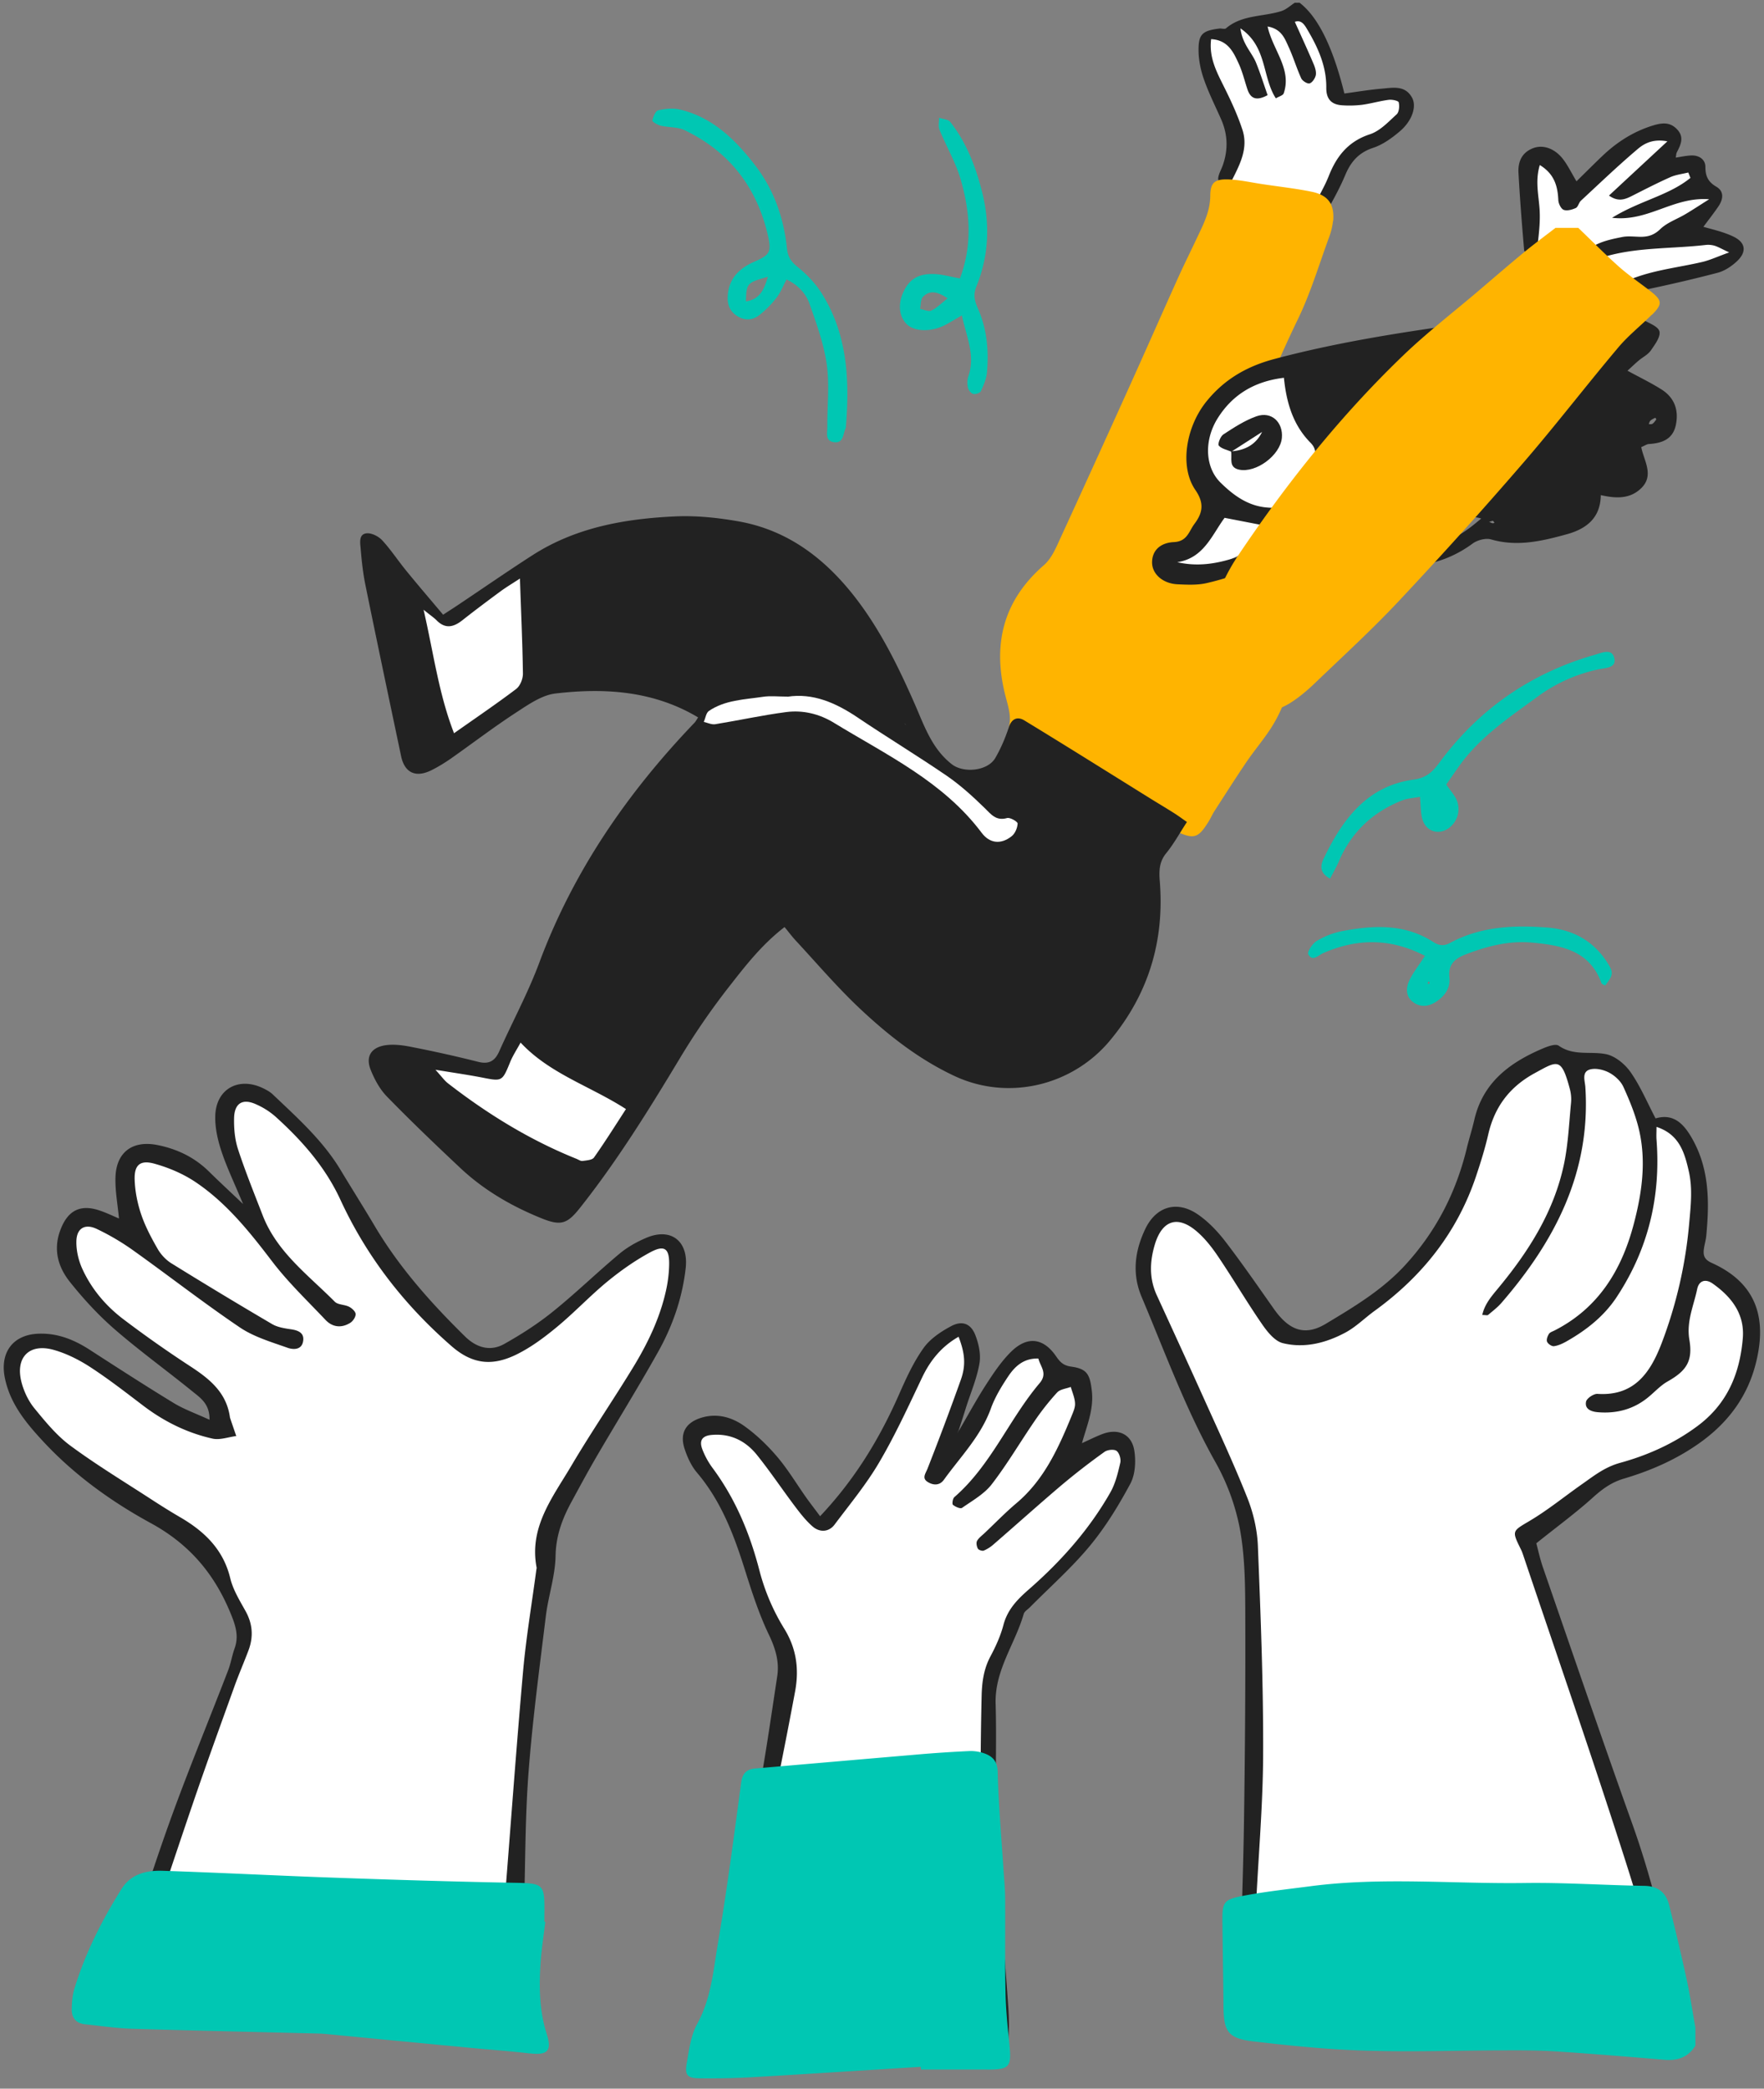 <svg width="136" height="161" fill="none" xmlns="http://www.w3.org/2000/svg"><rect width="100%" height="100%" fill="#808080" stroke="none"/><g clip-path="url(#clip0_11022_94093)"><path d="M94.173 14.457s1.242-3.879.925-4.437c-.323-.552-2.834-6.11-1.959-6.97.876-.858 1.69 0 1.69 0s-.607-.535 1.018-1.23c1.625-.69 3.315 0 3.315 0s.695-1.548 1.28-.804c.586.75 1.926 2.833 2.03 3.796.109.963.159 2.703.963 2.823.804.12 4.327-.87 4.704 0 .372.87-.054 1.816-.908 2.385-.853.569-3.151 1.422-3.583 2.117-.432.695-2.391 4.366-2.391 4.366l-7.084-2.046z" fill="#fff"/><path d="M100.18.2c1.429 1.083 2.586 3.42 3.468 7.008.947-.126 1.904-.29 2.872-.372.854-.071 1.8-.29 2.341.684.383.689.011 1.8-.946 2.61-.613.519-1.307 1.022-2.057 1.268-1.11.367-1.718 1.078-2.144 2.1-.383.909-.854 1.784-1.34 2.643-.181.317-.526.542-.788.799-.575-.498-.339-.92-.137-1.34.334-.679.722-1.335.996-2.035.607-1.538 1.509-2.67 3.178-3.217.777-.257 1.422-.957 2.057-1.537.191-.175.224-.63.159-.92-.028-.125-.509-.23-.766-.196-.69.087-1.368.29-2.057.383a8.128 8.128 0 01-1.548.038c-.826-.055-1.226-.487-1.215-1.362.017-1.62-.623-3.058-1.433-4.426-.224-.383-.471-.831-.99-.645.492 1.1.99 2.177 1.455 3.271.109.263.208.58.159.842-.05.241-.269.57-.476.63-.175.049-.553-.186-.646-.389-.361-.788-.607-1.63-.974-2.423-.295-.646-.552-1.39-1.619-1.57.405 1.827 1.882 3.271 1.242 5.153-.055.159-.361.235-.607.383-1.073-1.663-.651-3.977-2.73-5.394.153 1.23.892 1.86 1.214 2.67.323.804.586 1.63.881 2.478-.777.42-1.29.355-1.559-.46-.219-.662-.383-1.351-.673-1.98-.405-.88-.826-1.805-2.122-1.877-.175 1.406.415 2.506.979 3.644.541 1.083 1.056 2.188 1.433 3.337.498 1.515-.279 2.828-.924 4.125-.093.186-.46.23-.7.339-.088-.246-.269-.51-.241-.739.038-.334.235-.65.35-.979.426-1.204.388-2.39-.132-3.561-.448-1.012-.946-2.002-1.312-3.042-.247-.695-.41-1.46-.422-2.194-.022-1.312.285-1.58 1.598-1.745.17-.022.41.066.514-.016 1.242-1.061 2.861-.88 4.283-1.335.372-.12.684-.421 1.023-.64h.35l.006-.01z" fill="#222"/><path d="M102.768 17.05a4.906 4.906 0 01-.279 1.181c-.782 2.128-1.433 4.322-2.413 6.351-2.013 4.147-3.66 8.43-5.317 12.714a43.653 43.653 0 01-1.543 3.517c-.328.662-.678 1.362-1.564 1.505-.203.032-.443.202-.558.377-.213.323-.34.7-.509 1.05.356.143.728.443 1.056.4a23.232 23.232 0 003.238-.64c1.658-.454 2.336-.268 3.157 1.247a13.536 13.536 0 011.559 5.618c.038 2.281-.553 4.147-1.663 5.843-.575.87-1.258 1.679-1.844 2.538-.842 1.247-1.652 2.522-2.467 3.785-.158.246-.273.52-.426.766-.8 1.297-1.122 1.434-2.555.76-1.79-.836-3.55-1.75-5.296-2.663-2.111-1.111-4.184-2.287-6.302-3.387-.902-.47-1.488-.897-1.225-2.128.17-.793-.18-1.712-.377-2.554-.898-3.863 0-7.123 3.041-9.765.454-.394.772-.99 1.029-1.548a1993.63 1993.63 0 005.497-12.068c1.27-2.807 2.511-5.63 3.775-8.436.476-1.06.996-2.1 1.493-3.156.493-1.045 1.029-2.052 1.034-3.288.011-1.028.372-1.285 1.472-1.236.87.044 1.718.24 2.582.366 1.264.192 2.538.329 3.786.586 1.269.268 1.745.973 1.635 2.254l-.016.01z" fill="#FFB400"/><path d="M100.333 28.603s-2.943-.323-5.29 1.23c-2.347 1.555-3.102 3.595-2.889 5.083.214 1.488 1.445 3.523 1.445 3.523s-.06 1.39-1.1 2.51c-1.04 1.122-2.566 2.244-2.566 2.244s-1.323.93 1.696.957c3.02.027 13.14-6.942 13.14-6.942l-4.436-8.605z" fill="#fff"/><path d="M90.765 43.334c1.52.35 2.943.137 4.343-.306.334-.104.668-.197 1.001-.3.4-.121.903-.285 1.007.25.05.252-.334.761-.623.876-1.133.438-2.287.826-3.469 1.094-.722.164-1.51.126-2.265.088-1.11-.06-1.914-.783-1.936-1.642-.022-.864.536-1.553 1.685-1.608 1.028-.049 1.154-.831 1.575-1.395.64-.853.788-1.592.071-2.631-1.225-1.789-.733-4.852.87-6.827 1.357-1.674 3.07-2.686 5.208-3.255 5.29-1.412 10.689-2.194 16.078-2.932 3.889-.53 7.855-1.034 11.8-.208.169.038.377 0 .514.082.476.279 1.209.525 1.313.919.109.416-.35 1.023-.662 1.477-.225.323-.624.514-.936.777-.301.257-.585.53-.864.782.93.509 1.811.93 2.631 1.45.99.629 1.335 1.586 1.1 2.724-.23 1.121-1.078 1.417-2.084 1.477-.159.011-.318.126-.586.24.208 1.062 1.04 2.2-.044 3.206-.853.794-1.903.76-3.074.493-.022 1.767-1.116 2.604-2.631 3.02-1.915.525-3.819.979-5.832.393-.415-.12-1.056.055-1.422.323-1.822 1.34-3.829 1.85-6.072 1.762-1.565-.06-3.135.087-4.699.13-.23.006-.553.056-.668-.07-.837-.914-2.1-.925-3.074-1.505-.536-.317-.87-.968-1.494-1.7l-3.112-.603c-.98 1.324-1.603 3.113-3.655 3.42h.006zm36.318-10.64c.11-.005.241.022.318-.027.12-.082.207-.213.295-.334.011-.016-.071-.131-.077-.131-.131.066-.273.126-.377.224-.071.066-.093.192-.131.29a9.418 9.418 0 00-.082.131c.021-.049.038-.103.06-.153h-.006zm-28.102-3.572c-2.231.268-3.927 1.264-5.087 3.096-1.078 1.702-1.001 3.797.208 4.984 1.001.985 2.122 1.805 3.6 1.92.257.022.623.05.77-.093 1.057-1.061 2.271-1.991 2.796-3.501.197-.558.208-.952-.23-1.4-1.323-1.34-1.854-3.031-2.051-5.011l-.005.005zm3.173 8.698a7.656 7.656 0 00-.35-.06c-.842.913-1.69 1.827-2.719 2.943.788.295 1.341.547 1.921.706.443.126.804-.055.858-.575.11-1.006.197-2.013.296-3.02l-.006.006zm9.503 3.791c.924-.317 1.668-.908 2.543-1.641-1.728-.541-1.783 1.078-2.543 1.641zm3.446-1.471l-.295.082c.087.038.169.087.262.11.044.01.104-.023.153-.034a2.758 2.758 0 00-.12-.158z" fill="#222"/><path d="M31.307 48.324l3.096 9.354 7.27-5.186v-9.3l-7.51 4.913-2.54-3.042-.316 3.26zm9.376 29.984l-2.51 3.9h-6.04l4.595 5.99 8.501 2.085 4.327-5.985-8.873-5.99z" fill="#fff"/><path d="M91.504 63.357c-.366-.252-.678-.487-1.001-.69-.63-.399-1.28-.782-1.91-1.176-3.2-1.99-6.394-3.998-9.622-5.962-.492-.301-.963-.17-1.192.525-.268.815-.613 1.63-1.045 2.374-.585 1.007-2.434 1.187-3.343.487-1.559-1.21-2.144-3.009-2.888-4.7-1.247-2.833-2.604-5.601-4.491-8.063-2.336-3.047-5.252-5.306-9.13-5.974-1.592-.278-3.244-.448-4.858-.371-3.862.18-7.637.847-10.974 2.992-1.854 1.192-3.67 2.45-5.503 3.676-.416.285-.837.553-1.384.908-1.007-1.198-1.948-2.292-2.861-3.414-.624-.765-1.17-1.602-1.838-2.324-.28-.301-.804-.57-1.187-.537-.619.055-.515.7-.476 1.133.082.984.186 1.97.388 2.932.892 4.376 1.816 8.747 2.735 13.113.268 1.28 1.122 1.685 2.33 1.088.52-.257 1.024-.569 1.5-.897 1.663-1.17 3.287-2.412 4.989-3.523.962-.623 2.007-1.373 3.085-1.499 3.796-.443 7.55-.213 10.996 1.844-.104.153-.18.312-.301.432-5.164 5.394-9.322 11.428-11.948 18.48-.87 2.335-2.068 4.545-3.085 6.826-.34.766-.81 1.023-1.652.804a96.414 96.414 0 00-5.099-1.137c-.667-.137-1.384-.23-2.04-.132-1.1.175-1.52.881-1.122 1.888.296.744.706 1.499 1.253 2.062 1.827 1.876 3.72 3.687 5.63 5.481 1.843 1.74 4.004 2.987 6.345 3.928 1.483.591 1.958.383 2.949-.875 2.855-3.61 5.268-7.505 7.636-11.439a54.611 54.611 0 013.852-5.602c1.241-1.586 2.489-3.2 4.245-4.556.306.372.547.694.82.995 1.625 1.75 3.173 3.572 4.907 5.214 2.2 2.078 4.573 3.955 7.353 5.262 4.184 1.97 9.13.744 12.013-2.73 2.976-3.572 4.212-7.691 3.834-12.308-.06-.771-.043-1.472.504-2.134.58-.71 1.023-1.531 1.592-2.396l-.006-.005zm-51.69-10.263c-1.521 1.15-3.107 2.227-4.809 3.425-1.176-3.025-1.564-6.105-2.347-9.519.564.46.805.613 1.007.82.678.684 1.313.52 1.991-.016.963-.76 1.937-1.488 2.916-2.21.46-.339.952-.629 1.515-1 .082 2.538.197 4.934.23 7.335 0 .394-.208.935-.509 1.165h.006zm5.984 36.127c-.142.203-.58.224-.891.268-.148.017-.323-.11-.487-.175-3.589-1.444-6.85-3.457-9.896-5.82-.263-.208-.454-.487-.952-1.034 1.433.235 2.5.388 3.55.59 1.603.318 1.592.329 2.221-1.209.197-.475.482-.908.793-1.476 2.254 2.412 5.345 3.337 8.124 5.125-.87 1.34-1.636 2.56-2.467 3.737l.005-.006zm23.945-33.419c.022-.027.115.055.115.055l-.115-.055z" fill="#222"/><path d="M12.106 145.157s7.341-18.808 6.701-19.24c-.64-.432-1.16-5.454-4.578-7.483-3.42-2.03-10.154-7.057-11.543-9.246-1.39-2.193-2.724-5.344 0-5.935 2.724-.585 10.476 5.881 12.024 6.466 1.548.585 2.62.585 2.456.055-.159-.536-.602-2.621-1.657-2.724-1.056-.104-7.965-5.186-9.196-8.124-1.231-2.938-1.548-4.382-.586-4.863.963-.482 5.132 1.657 5.132 1.657s-2.364-4.972-.886-6.252c1.476-1.28 4.627.054 5.962 1.389s3.315 2.724 3.315 2.724.11-.585-.694-2.724c-.805-2.139-1.549-5-.695-6.149.853-1.149 4.896.504 6.056 3.102 1.16 2.593 6.132 10.05 7.412 11.543 1.28 1.493 4.278 5.186 6.308 4.918 2.03-.268 7.45-4.437 9.354-6.412 1.904-1.98 4.01-2.779 4.595-2.139.586.64 1.018 2.757-.426 6.521-1.445 3.764-8.605 13.736-8.873 14.967-.268 1.231-2.566 21.915-2.675 25.23-.11 3.315.054 5.153.054 5.153l-27.56-2.429v-.005z" fill="#fff"/><path d="M8.462 155.797c-.022-.361-.153-.755-.05-1.078 1.445-4.54 2.834-9.103 4.42-13.594 1.472-4.168 3.174-8.255 4.76-12.38.208-.541.296-1.127.492-1.674.345-.951.082-1.767-.29-2.675-1.252-3.063-3.172-5.355-6.17-6.991-3.047-1.663-5.914-3.725-8.315-6.318-1.319-1.423-2.528-2.889-2.932-4.863-.405-1.97.618-3.348 2.593-3.42 1.46-.054 2.73.455 3.933 1.231 2.15 1.39 4.3 2.779 6.482 4.109.815.497 1.74.82 2.768 1.296.028-1.209-.694-1.685-1.29-2.166-1.986-1.614-4.07-3.118-6.002-4.792-1.269-1.1-2.423-2.353-3.468-3.665-.892-1.116-1.297-2.44-.766-3.928.558-1.56 1.532-2.106 3.085-1.57.526.18 1.034.426 1.461.607-.098-1.089-.312-2.172-.268-3.239.082-1.903 1.34-2.795 3.217-2.428 1.52.3 2.86.94 3.977 2.035.771.76 1.564 1.493 2.642 2.516-.668-1.608-1.247-2.8-1.663-4.054-.29-.87-.503-1.81-.482-2.719.044-2.095 1.8-3.068 3.693-2.15.257.126.525.269.733.466 1.898 1.805 3.862 3.55 5.235 5.831.87 1.444 1.773 2.872 2.637 4.327 1.887 3.184 4.327 5.919 6.948 8.496.87.859 1.936 1.203 3.03.591 1.308-.733 2.588-1.554 3.753-2.495 1.767-1.422 3.397-3.009 5.137-4.464.618-.514 1.35-.924 2.095-1.236 1.904-.793 3.238.29 3.009 2.347-.258 2.292-1.002 4.436-2.112 6.428-1.532 2.74-3.195 5.415-4.776 8.129-.673 1.154-1.307 2.336-1.947 3.512-.695 1.285-1.17 2.582-1.198 4.119-.028 1.548-.558 3.08-.75 4.633-.492 4.038-1.034 8.075-1.34 12.128-.268 3.595-.235 7.211-.355 10.816-.099 3.079-.22 6.165-.334 9.245-.011.284-.077.563-.132.908-.918.033-1.34-.367-1.323-1.215.054-2.795.115-5.585.191-8.38.017-.58.093-1.16.137-1.74.465-5.853.886-11.707 1.406-17.555.235-2.598.673-5.18 1.017-7.768.006-.06.028-.12.022-.175-.602-3.129 1.258-5.443 2.686-7.866 1.51-2.555 3.19-5.011 4.738-7.544 1.127-1.844 2.067-3.786 2.543-5.908.154-.673.241-1.379.252-2.068.016-1.225-.367-1.51-1.477-.908-1.165.629-2.27 1.411-3.299 2.254-1.346 1.11-2.549 2.396-3.895 3.506-.979.81-2.03 1.592-3.167 2.139-1.718.821-3.255.788-4.923-.662-3.671-3.195-6.554-6.904-8.584-11.296-1.17-2.539-2.976-4.579-5.021-6.423a5.792 5.792 0 00-1.467-.93c-1.055-.486-1.695-.098-1.712 1.094-.016.8.066 1.647.317 2.402.564 1.712 1.242 3.386 1.893 5.066 1.1 2.833 3.512 4.59 5.553 6.646.246.246.755.214 1.1.389.218.109.503.366.508.563.011.224-.202.547-.416.679-.673.421-1.367.344-1.909-.23-1.395-1.477-2.883-2.894-4.108-4.502-1.74-2.282-3.518-4.514-5.914-6.122-.946-.635-2.051-1.105-3.15-1.411-1.111-.312-1.57.087-1.538 1.209.027.908.213 1.838.503 2.697.312.924.783 1.81 1.27 2.658.251.438.64.854 1.066 1.116a373.134 373.134 0 007.763 4.683c.432.252.984.328 1.493.405.525.082.963.273.903.842-.077.755-.755.739-1.215.575-1.247-.443-2.576-.832-3.66-1.559-2.795-1.888-5.459-3.966-8.205-5.925a18.64 18.64 0 00-2.85-1.68c-.892-.42-1.532-.054-1.56.93-.021.723.16 1.51.466 2.172.716 1.56 1.821 2.856 3.184 3.884a89.925 89.925 0 005.136 3.611c1.46.952 2.741 1.98 3.036 3.824.011.054.011.115.033.169.153.46.312.919.47 1.379-.612.076-1.268.328-1.837.197-1.953-.438-3.72-1.313-5.323-2.528-1.346-1.022-2.68-2.062-4.092-2.981-.864-.563-1.833-1.05-2.823-1.329-1.887-.531-2.976.58-2.483 2.489.186.716.53 1.444.995 2.013.843 1.028 1.713 2.095 2.768 2.877 2.008 1.483 4.158 2.785 6.253 4.147.733.476 1.472.941 2.226 1.379 1.866 1.088 3.316 2.478 3.852 4.693.213.886.722 1.712 1.176 2.528.552.99.623 1.985.235 3.025-.345.924-.744 1.832-1.078 2.762-1.083 3.009-2.177 6.012-3.21 9.038-1.708 5.005-3.354 10.038-5.045 15.049-.213.634-.574 1.225-.87 1.832l-.514-.098.017.011z" fill="#222"/><path d="M90.02 93.794c-2.127.59-2.455 2.407-1.602 5.826.853 3.419 7.057 14.163 7.374 16.302.323 2.139 1.5 11.012 1.067 16.247-.427 5.241-.75 16.625-.75 16.625l30.892-2.407-9.672-27.796 6.308-4.808s8.66-2.566 10.049-5.985c1.39-3.419 1.499-6.307.585-7.697-.913-1.39-3.583-2.565-3.583-2.565s.958-5.591-.109-8.283c-1.061-2.697-3.37-2.565-3.37-2.565s-1.657-4.278-3.047-4.65c-1.389-.372-2.566 0-2.566 0s-.962-.974-3.047-.427c-2.084.547-4.595 3.632-5.022 6.893-.426 3.26-4.223 9.622-7.314 11.865-2.762 2.008-4.928 3.955-6.854 2.353-1.926-1.603-6.466-9.727-9.355-8.928h.017z" fill="#fff"/><path d="M127.631 86.213c1.412-.427 2.21.448 2.845 1.58 1.324 2.347 1.318 4.896 1.072 7.473-.033.345-.142.684-.186 1.028-.066.498.06.81.613 1.056 3.67 1.652 4.212 4.541 3.386 7.774-.662 2.593-2.188 4.595-4.36 6.127-1.778 1.258-3.747 2.117-5.821 2.73-.924.273-1.63.782-2.341 1.422-1.329 1.203-2.784 2.265-4.393 3.556.126.47.279 1.192.52 1.887 2.265 6.543 4.502 13.091 6.833 19.612a67.93 67.93 0 013.036 11.613c.29 1.718.574 3.436.859 5.159.038.219.12.476.043.662-.071.18-.295.35-.492.421-.115.044-.367-.076-.438-.197-.147-.235-.279-.52-.301-.793-.481-5.432-2.122-10.596-3.785-15.733-2.325-7.194-4.803-14.344-7.216-21.51-.076-.219-.142-.443-.246-.651-.727-1.471-.678-1.389.733-2.232 1.39-.831 2.659-1.871 3.988-2.801.919-.645 1.745-1.313 2.943-1.641 2.106-.58 4.147-1.488 5.958-2.839 2.286-1.701 3.255-4.032 3.484-6.751.159-1.881-.869-3.2-2.319-4.223-.531-.377-1.056-.257-1.198.427-.268 1.28-.837 2.489-.602 3.895.285 1.668-.241 2.412-1.685 3.227-.492.279-.902.712-1.34 1.089-1.16 1.018-2.522 1.406-4.043 1.275-.498-.044-1.012-.236-.897-.81.049-.257.591-.624.886-.602 2.829.186 4.07-1.635 4.929-3.873a34.326 34.326 0 002.139-9.305c.12-1.335.268-2.659-.033-3.983-.328-1.438-.727-2.839-2.489-3.419 0 .378-.022.684 0 .98.339 4.382-.634 8.435-3.058 12.117-.979 1.493-2.352 2.571-3.889 3.441-.301.169-.629.322-.963.366-.164.022-.454-.175-.525-.339-.071-.153.027-.427.137-.602.076-.131.279-.191.432-.268 3.359-1.712 5.147-4.606 6.088-8.118.651-2.44 1.012-4.918.416-7.412-.268-1.116-.717-2.205-1.192-3.25-.203-.443-.646-.853-1.084-1.089-.426-.23-1.023-.371-1.471-.257-.684.175-.41.876-.378 1.357.427 6.548-2.33 11.855-6.46 16.63-.301.35-.679.635-1.034.936-.066.054-.208.005-.454.005.202-.902.782-1.515 1.318-2.172 2.32-2.817 4.234-5.864 4.989-9.485.318-1.527.383-3.108.536-4.667a3.018 3.018 0 00-.076-1.04c-.668-2.532-.947-2.242-2.735-1.268-1.921 1.05-3.08 2.587-3.567 4.704-.246 1.073-.575 2.134-.925 3.179-1.444 4.349-4.152 7.762-7.839 10.432-.749.541-1.417 1.22-2.221 1.657-1.51.816-3.178 1.248-4.858.832-.629-.159-1.203-.886-1.613-1.483-1.155-1.674-2.189-3.435-3.327-5.125-.48-.717-1.028-1.434-1.679-1.992-1.482-1.28-2.68-.875-3.244.99-.4 1.33-.443 2.626.148 3.917 1.187 2.588 2.38 5.181 3.55 7.779 1.17 2.599 2.38 5.186 3.43 7.834.465 1.171.766 2.467.815 3.72.214 5.35.427 10.706.405 16.056-.016 4.064-.394 8.129-.574 12.199-.088 1.98-.066 3.961-.159 5.941-.022.47-.323 1.324-.465 1.318-.88-.038-.624-.82-.613-1.335.093-4.305.268-8.605.334-12.91.082-5.476.12-10.952.099-16.428-.011-2.089-.044-4.217-.433-6.258a17 17 0 00-1.86-5.038c-2.297-4.076-3.884-8.457-5.694-12.74-.76-1.79-.531-3.546.273-5.236.832-1.75 2.445-2.232 4.048-1.138.799.547 1.51 1.291 2.106 2.062 1.313 1.707 2.533 3.48 3.775 5.241 1.143 1.614 2.352 2.123 3.999 1.132 2.166-1.301 4.354-2.603 6.116-4.524 2.39-2.603 3.922-5.601 4.748-9.004.175-.733.411-1.455.58-2.188.651-2.85 2.686-4.387 5.192-5.465.415-.18 1.061-.432 1.318-.252 1.154.81 2.445.41 3.638.651.711.142 1.466.766 1.898 1.384.755 1.078 1.275 2.32 1.931 3.573h-.011z" fill="#222"/><path d="M53.62 109.883c-.918 1.411 1.018 4.381 2.167 5.88 1.149 1.499 4.087 8.928 4.464 10.799.372 1.871-1.975 15.766-1.975 15.766l17.265-3.529.585-6.094V129.5l2.085-5.077s4.759-5.022 6.788-7.429c2.03-2.407 2.457-4.973 1.549-5.503-.909-.536-4.382 1.925-4.382 1.925s2.243-5.131 1.39-6.411c-.854-1.285-1.713-.908-1.713-.908s-1.28-1.816-2.139-1.98c-.853-.159-2.194.585-2.834 2.407-.64 1.816-4.382 6.52-4.382 6.52s2.353-6.252 2.407-7.587c.055-1.335-.694-3.26-1.176-3.047-.481.213-1.548 1.231-2.51 3.102-.963 1.871-5.559 10.848-6.735 11.384-1.176.536-2.193-.214-2.888-1.231-.695-1.018-3.633-5.186-5.24-5.613-1.604-.427-1.658-.804-2.457-.213l-.268.054v-.01z" fill="#fff"/><path d="M73.96 110.227c.69-1.181 1.346-2.39 2.09-3.539.563-.87 1.154-1.751 1.882-2.473 1.252-1.247 2.5-1.105 3.484.323.312.454.564.722 1.176.804 1.226.17 1.44.602 1.587 1.882.164 1.45-.41 2.724-.772 4.054l-.076.109c.016-.044.038-.088.055-.131.525-.236 1.039-.498 1.575-.706 1.236-.481 2.298-.016 2.495 1.286.125.815.07 1.821-.307 2.527-.902 1.679-1.914 3.337-3.129 4.803-1.4 1.69-3.069 3.162-4.622 4.732-.164.164-.41.306-.47.503-.668 2.325-2.244 4.338-2.167 6.926.098 3.375-.077 6.761.076 10.131.203 4.469.608 8.928.909 13.392.049.755.065 1.515 0 2.27-.028.274-.345.52-.526.777-.23-.241-.547-.438-.656-.722-.148-.367-.137-.799-.175-1.204-.722-8.413-.908-16.843-.706-25.284.027-1.067.17-2.063.684-3.02.41-.766.777-1.581.996-2.412.317-1.204 1.088-1.981 1.985-2.763 2.462-2.155 4.628-4.59 6.253-7.445.394-.69.59-1.51.771-2.298.066-.279-.076-.76-.29-.913-.202-.143-.705-.088-.935.082a53.663 53.663 0 00-3.31 2.565c-1.772 1.505-3.5 3.058-5.257 4.579a2.71 2.71 0 01-.733.46c-.12.049-.394-.044-.454-.148-.093-.17-.147-.454-.06-.607.137-.241.394-.416.602-.619.804-.76 1.575-1.559 2.418-2.27 2.133-1.794 3.233-4.223 4.256-6.712.131-.323.295-.673.273-1.001-.022-.427-.208-.837-.328-1.258-.356.136-.815.175-1.05.426a19.514 19.514 0 00-1.718 2.172c-1.121 1.63-2.123 3.348-3.326 4.907-.58.75-1.488 1.258-2.287 1.816-.131.093-.52-.082-.705-.235-.077-.066-.017-.481.109-.591 2.828-2.45 4.207-5.984 6.57-8.78.646-.76.071-1.263-.093-1.903-1.149-.033-1.822.618-2.341 1.4-.514.771-1.007 1.586-1.319 2.451-.771 2.133-2.341 3.714-3.621 5.492-.334.465-.826.432-1.242.175-.481-.295-.17-.651-.016-1.045a234.1 234.1 0 002.565-6.843c.4-1.133.312-2.041-.175-3.31-1.313.75-2.182 1.816-2.817 3.151-1.05 2.205-2.068 4.431-3.304 6.532-.99 1.69-2.26 3.222-3.441 4.797-.427.569-1.127.635-1.696.143-.52-.454-.952-1.012-1.373-1.57-.98-1.302-1.887-2.659-2.905-3.928-.88-1.105-2.062-1.691-3.523-1.554-.684.066-.946.405-.716 1.056a6.06 6.06 0 00.831 1.521c1.756 2.379 2.856 5.027 3.594 7.888a16.327 16.327 0 001.904 4.459c.963 1.559 1.154 3.151.842 4.841a422.83 422.83 0 01-2.078 10.416 955.517 955.517 0 01-3.119 14.135 13.216 13.216 0 01-1.488 3.737c-.01-.225-.065-.454-.027-.668 1.253-6.329 2.55-12.653 3.753-18.993.618-3.244 1.083-6.521 1.58-9.787.17-1.116-.125-2.122-.628-3.178-.777-1.614-1.33-3.337-1.871-5.055-.843-2.68-1.827-5.273-3.682-7.462-.438-.514-.744-1.181-.957-1.832-.4-1.204.076-2.035 1.29-2.407 1.215-.372 2.359-.038 3.316.645.935.668 1.789 1.494 2.533 2.369.826.974 1.488 2.084 2.226 3.129.328.465.684.914 1.078 1.45 2.691-2.85 4.606-6.007 6.11-9.442.537-1.22 1.105-2.456 1.871-3.529.515-.716 1.352-1.274 2.15-1.695.843-.438 1.5-.17 1.838.705.263.673.438 1.488.318 2.177-.192 1.133-.657 2.222-1.013 3.327-.19.601-.382 1.209-.58 1.81-.109.235-.218.476-.322.711-.027.028-.055.05-.088.077.022-.033.039-.066.06-.098l.362-.673.027-.017z" fill="#222"/><path d="M117.762 21.475v-4.809c0-2.193-.536-3.9.268-4.382.804-.48 1.548-.109 2.03.64.481.75.804 1.855.804 1.855s5.399-4.048 6.466-4.42c1.067-.372 1.657-.908 1.657 0s-1.499 2.51-1.499 2.51 2.298-.962 2.889-.158c.585.804.481 1.603.481 1.603s1.762.372 1.444 1.067c-.322.695-2.833 2.308-2.833 2.308s4.021.624 4.223 1.538c.202.913-.963 1.444-2.407 1.657-1.444.213-4.989.64-5.542 1.122-.552.48-3.118 2.139-3.118 2.139l-4.863-2.676v.006z" fill="#fff"/><path d="M133.605 18.22c-.816-.383-1.724-.569-2.276-.738.323-.438.755-.985 1.149-1.56.366-.536.481-1.154-.148-1.526-.635-.372-.848-.804-.848-1.531 0-.575-.492-.909-1.1-.881-.388.016-.771.104-1.187.164.039-.191.033-.306.082-.4.301-.585.591-1.16.039-1.76-.564-.614-1.198-.526-1.92-.302-1.483.465-2.736 1.27-3.846 2.325-.668.635-1.319 1.291-2.008 1.964-.377-.629-.656-1.214-1.039-1.712-.646-.832-1.537-1.127-2.287-.848-.908.34-1.198 1.078-1.143 1.947.109 1.97.262 3.934.432 5.898.016.186.252.355.388.53.208-.158.575-.3.597-.481.125-1.023.268-2.063.213-3.085-.06-1.127-.367-2.243.011-3.502 1.116.679 1.378 1.614 1.428 2.697.011.268.202.673.41.755.263.099.656-.01.941-.142.175-.082.224-.405.388-.558 1.445-1.34 2.872-2.708 4.377-3.982.519-.444 1.198-.805 2.292-.597-1.609 1.494-3.025 2.807-4.502 4.18.711.503 1.225.3 1.75.038.985-.498 1.97-1.007 2.976-1.455.432-.192.925-.246 1.39-.361.054.136.109.279.164.415-1.669 1.363-3.901 1.751-6.04 3.075 2.796.328 4.694-1.636 7.484-1.428-.815.514-1.318.848-1.838 1.154-.646.383-1.406.64-1.926 1.144-.481.465-.946.602-1.542.596-.465-.006-.947-.071-1.395.016-1.346.269-2.714.548-3.573 2.101.405.022.531.071.619.027 2.975-1.433 6.23-1.148 9.381-1.515.225-.027.476-.005.695.06.285.088.547.247 1.122.514-.903.323-1.477.597-2.085.739-1.717.4-3.484.59-5.147 1.193-1.658.601-3.124 1.652-4.503 2.735-.284.224-.579.47-.705.81-.126.339 0 .798.339.913.421.137.799-.279 1.078-.63a7.204 7.204 0 011.756-1.58c.667-.427 1.509-.618 2.089-1.17.121-.017.241-.039.35-.06 1.992-.411 3.972-.865 5.936-1.38.536-.142 1.067-.492 1.477-.875.793-.733.7-1.466-.285-1.925l-.01-.006z" fill="#222"/><path d="M60.634 21.557c-.279.52-.465 1.012-.777 1.406a7.546 7.546 0 01-1.335 1.34c-.481.367-1.055.432-1.635.088-.64-.378-.832-.946-.777-1.63.098-1.319.903-2.085 2.046-2.588 1.16-.509 1.335-.722 1.067-1.936-.832-3.748-2.96-6.527-6.434-8.2-.547-.263-1.242-.203-1.854-.35-.246-.06-.662-.313-.64-.395.065-.295.24-.738.454-.787.536-.126 1.143-.186 1.674-.06 2.516.601 4.261 2.313 5.777 4.272 1.46 1.882 2.226 4.07 2.472 6.428.066.64.301 1.012.804 1.417.712.574 1.379 1.263 1.866 2.035 1.996 3.156 2.166 6.679 1.876 10.273 0 .06-.01.12-.033.17-.207.432-.142 1.16-.913 1.04-.662-.105-.487-.701-.487-1.133-.016-1.62.18-3.266-.044-4.853-.224-1.586-.788-3.14-1.324-4.66-.284-.81-.886-1.472-1.772-1.888l-.011.011zm-1.428-.224c-1.62.454-1.663.503-1.696 1.898 1.1-.164 1.4-.94 1.696-1.898zm52.298 39.141c.334.487.618.793.783 1.154a1.806 1.806 0 01-.438 2.079c-.804.733-1.909.454-2.194-.591-.131-.487-.115-1.018-.18-1.696-.515.099-.969.115-1.368.274-2.265.897-3.922 2.44-4.885 4.704-.192.449-.443.875-.673 1.33-.897-.482-.717-1.095-.47-1.603 1.438-2.982 3.331-5.542 6.898-6.029 1.012-.137 1.482-.612 2.018-1.34 3.042-4.108 7.035-6.876 11.959-8.282.536-.153 1.307-.52 1.499.235.202.793-.673.766-1.198.88a12.264 12.264 0 00-4.738 2.129c-2.111 1.548-4.299 3.003-5.886 5.147-.377.515-.733 1.045-1.132 1.614l.005-.005zM74.01 21.464c.984-2.636.77-5.164.054-7.636-.383-1.319-1.105-2.539-1.63-3.824-.11-.268-.028-.613-.033-.925.29.104.695.115.859.317 1.247 1.581 1.953 3.425 2.445 5.35.635 2.484.542 4.962-.432 7.347-.252.624-.131 1.116.11 1.658.705 1.58.858 3.25.71 4.945-.043.498-.257.996-.47 1.455-.066.143-.41.257-.585.214-.175-.044-.367-.285-.41-.476-.06-.274-.066-.602.021-.86.575-1.618-.136-3.057-.492-4.715-.52.296-.897.531-1.291.739-1.067.552-2.363.52-2.954-.06-.585-.575-.695-1.505-.285-2.435.466-1.061 1.22-1.515 2.528-1.427.563.038 1.116.197 1.854.333zm-.947 1.537c-.804-.547-1.39-.645-1.904-.12-.191.197-.158.613-.224.93.295.05.651.23.87.126.415-.192.76-.553 1.252-.936h.006zm36.789 50.673c-2.664-1.378-5.229-1.34-7.822-.213-.394.17-.837.7-1.166.098-.098-.18.318-.826.646-1.023a6.016 6.016 0 011.925-.755c2.44-.47 4.864-.596 7.079.837.454.296.837.307 1.291.06 2.353-1.269 4.902-1.378 7.478-1.181 1.964.148 3.567 1.017 4.645 2.713.492.777.448.941-.175 1.756-.099-.06-.252-.098-.285-.186-.913-2.538-3.123-2.915-5.355-3.123-1.762-.164-3.458.273-5.11.908-.848.328-1.367.782-1.258 1.789.088.826-.377 1.45-1.056 1.882-.585.371-1.225.426-1.789-.028-.53-.432-.503-1.072-.257-1.603.285-.623.733-1.17 1.215-1.925l-.006-.006zm.268 1.98c-.016.05-.043.099-.049.154 0 .01.071.032.104.049.016-.05.044-.099.049-.153 0-.017-.065-.033-.104-.05z" fill="#00C7B3"/><path d="M94.934 34.817c-.334-.148-.755-.219-.968-.47-.099-.115.12-.712.35-.86.815-.53 1.652-1.082 2.56-1.4 1.149-.405 2.062.46 1.953 1.669-.126 1.335-1.991 2.724-3.299 2.445-.842-.18-.514-.897-.618-1.411 1.149-.077 1.946-.575 2.39-1.494-.951.608-1.662 1.067-2.368 1.521z" fill="#222"/><path d="M127.362 24.248c-.864.86-1.838 1.625-2.614 2.555-2.473 2.932-4.809 5.98-7.314 8.879a346.32 346.32 0 01-9.574 10.634c-2.068 2.205-4.305 4.25-6.488 6.346-.585.558-1.214 1.094-1.903 1.526-1.822 1.143-4.076.93-5.668-.465-1.302-1.132-1.515-2.631-1.121-4.146.612-2.358 1.384-4.683 2.762-6.734 3.737-5.57 7.905-10.8 12.746-15.45 1.8-1.728 3.786-3.265 5.69-4.879 1.192-1.017 2.379-2.04 3.588-3.041.804-.657 1.641-1.28 2.462-1.91h1.751c1.039.996 2.051 2.024 3.123 2.982.777.69 1.652 1.28 2.473 1.92.886.7.902.985.093 1.794l-.006-.01z" fill="#FFB400"/><path d="M130.711 156.284v1.4c-.553.886-1.357 1.176-2.38 1.089-2.779-.236-5.558-.46-8.342-.646-1.275-.082-2.561-.087-3.841-.082-3.61 0-7.221.137-10.831.022-2.894-.082-5.793-.372-8.676-.711-1.98-.235-2.303-.755-2.314-2.752-.017-2.15-.06-4.305-.082-6.455-.017-1.51.076-1.723 1.559-2.008 1.701-.328 3.435-.514 5.158-.738 5.515-.733 11.051-.181 16.576-.257 3.08-.044 6.165.169 9.245.219 1.045.016 1.658.519 1.898 1.466a171.04 171.04 0 011.357 5.755c.268 1.225.448 2.472.673 3.703v-.005zm-54.645 3.237H71c0-.071 0-.142-.01-.207-4.35.268-8.704.552-13.053.804-1.34.076-2.675.098-4.016.082-.93-.011-1.143-.241-.973-1.182.18-1.023.317-2.128.804-3.014 1.078-1.953 1.242-4.114 1.597-6.204.7-4.119 1.237-8.265 1.795-12.407.098-.722.437-1.023 1.11-1.077 4.108-.356 8.217-.711 12.325-1.062a98.843 98.843 0 014.169-.279c.448-.016.935.077 1.34.258.536.246.81.64.831 1.362.06 2.434.274 4.858.432 7.286.05.815.137 1.625.143 2.44.016 2.385-.022 4.776.027 7.161.022 1.335.153 2.664.29 3.993.197 1.866.05 2.057-1.75 2.052l.005-.006zm-35.251-1.241c-1.62-.191-3.244-.301-4.863-.459a8075.62 8075.62 0 01-10.394-.996c-.345-.033-.695-.071-1.045-.077-4.77-.12-9.54-.224-14.305-.366-1.215-.038-2.43-.219-3.644-.345-.7-.071-1.044-.498-1.033-1.17.01-.52.049-1.056.196-1.543.832-2.746 2.118-5.285 3.638-7.713.739-1.182 1.953-1.45 3.2-1.406 4.36.142 8.715.372 13.07.525 4.595.164 9.19.306 13.78.394 2.587.049 2.587 0 2.554 2.653v.35c.022 0 .05 0 .071.011-.126 1.094-.306 2.188-.372 3.288-.109 1.805-.082 3.588.482 5.35.427 1.335.044 1.657-1.324 1.499l-.011.005z" fill="#00C7B3"/><path d="M60.705 53.706c1.958-.306 3.725.46 5.421 1.603 2.265 1.527 4.606 2.944 6.86 4.486 1.045.717 1.997 1.581 2.905 2.467.52.504.892 1.04 1.756.794.224-.066.815.284.81.42-.017.345-.197.778-.465.985-.794.63-1.669.586-2.309-.268-2.97-3.955-7.336-6-11.39-8.479-1.115-.684-2.39-.995-3.681-.826-1.833.24-3.643.64-5.47.936-.28.043-.586-.11-.881-.175.126-.29.175-.7.394-.848 1.247-.848 2.74-.876 4.168-1.089.569-.088 1.16-.016 1.882-.016v.01z" fill="#fff"/></g><defs><clipPath id="clip0_11022_94093"><path fill="#fff" transform="translate(.295 .2)" d="M0 0h135.41v160H0z"/></clipPath></defs></svg>